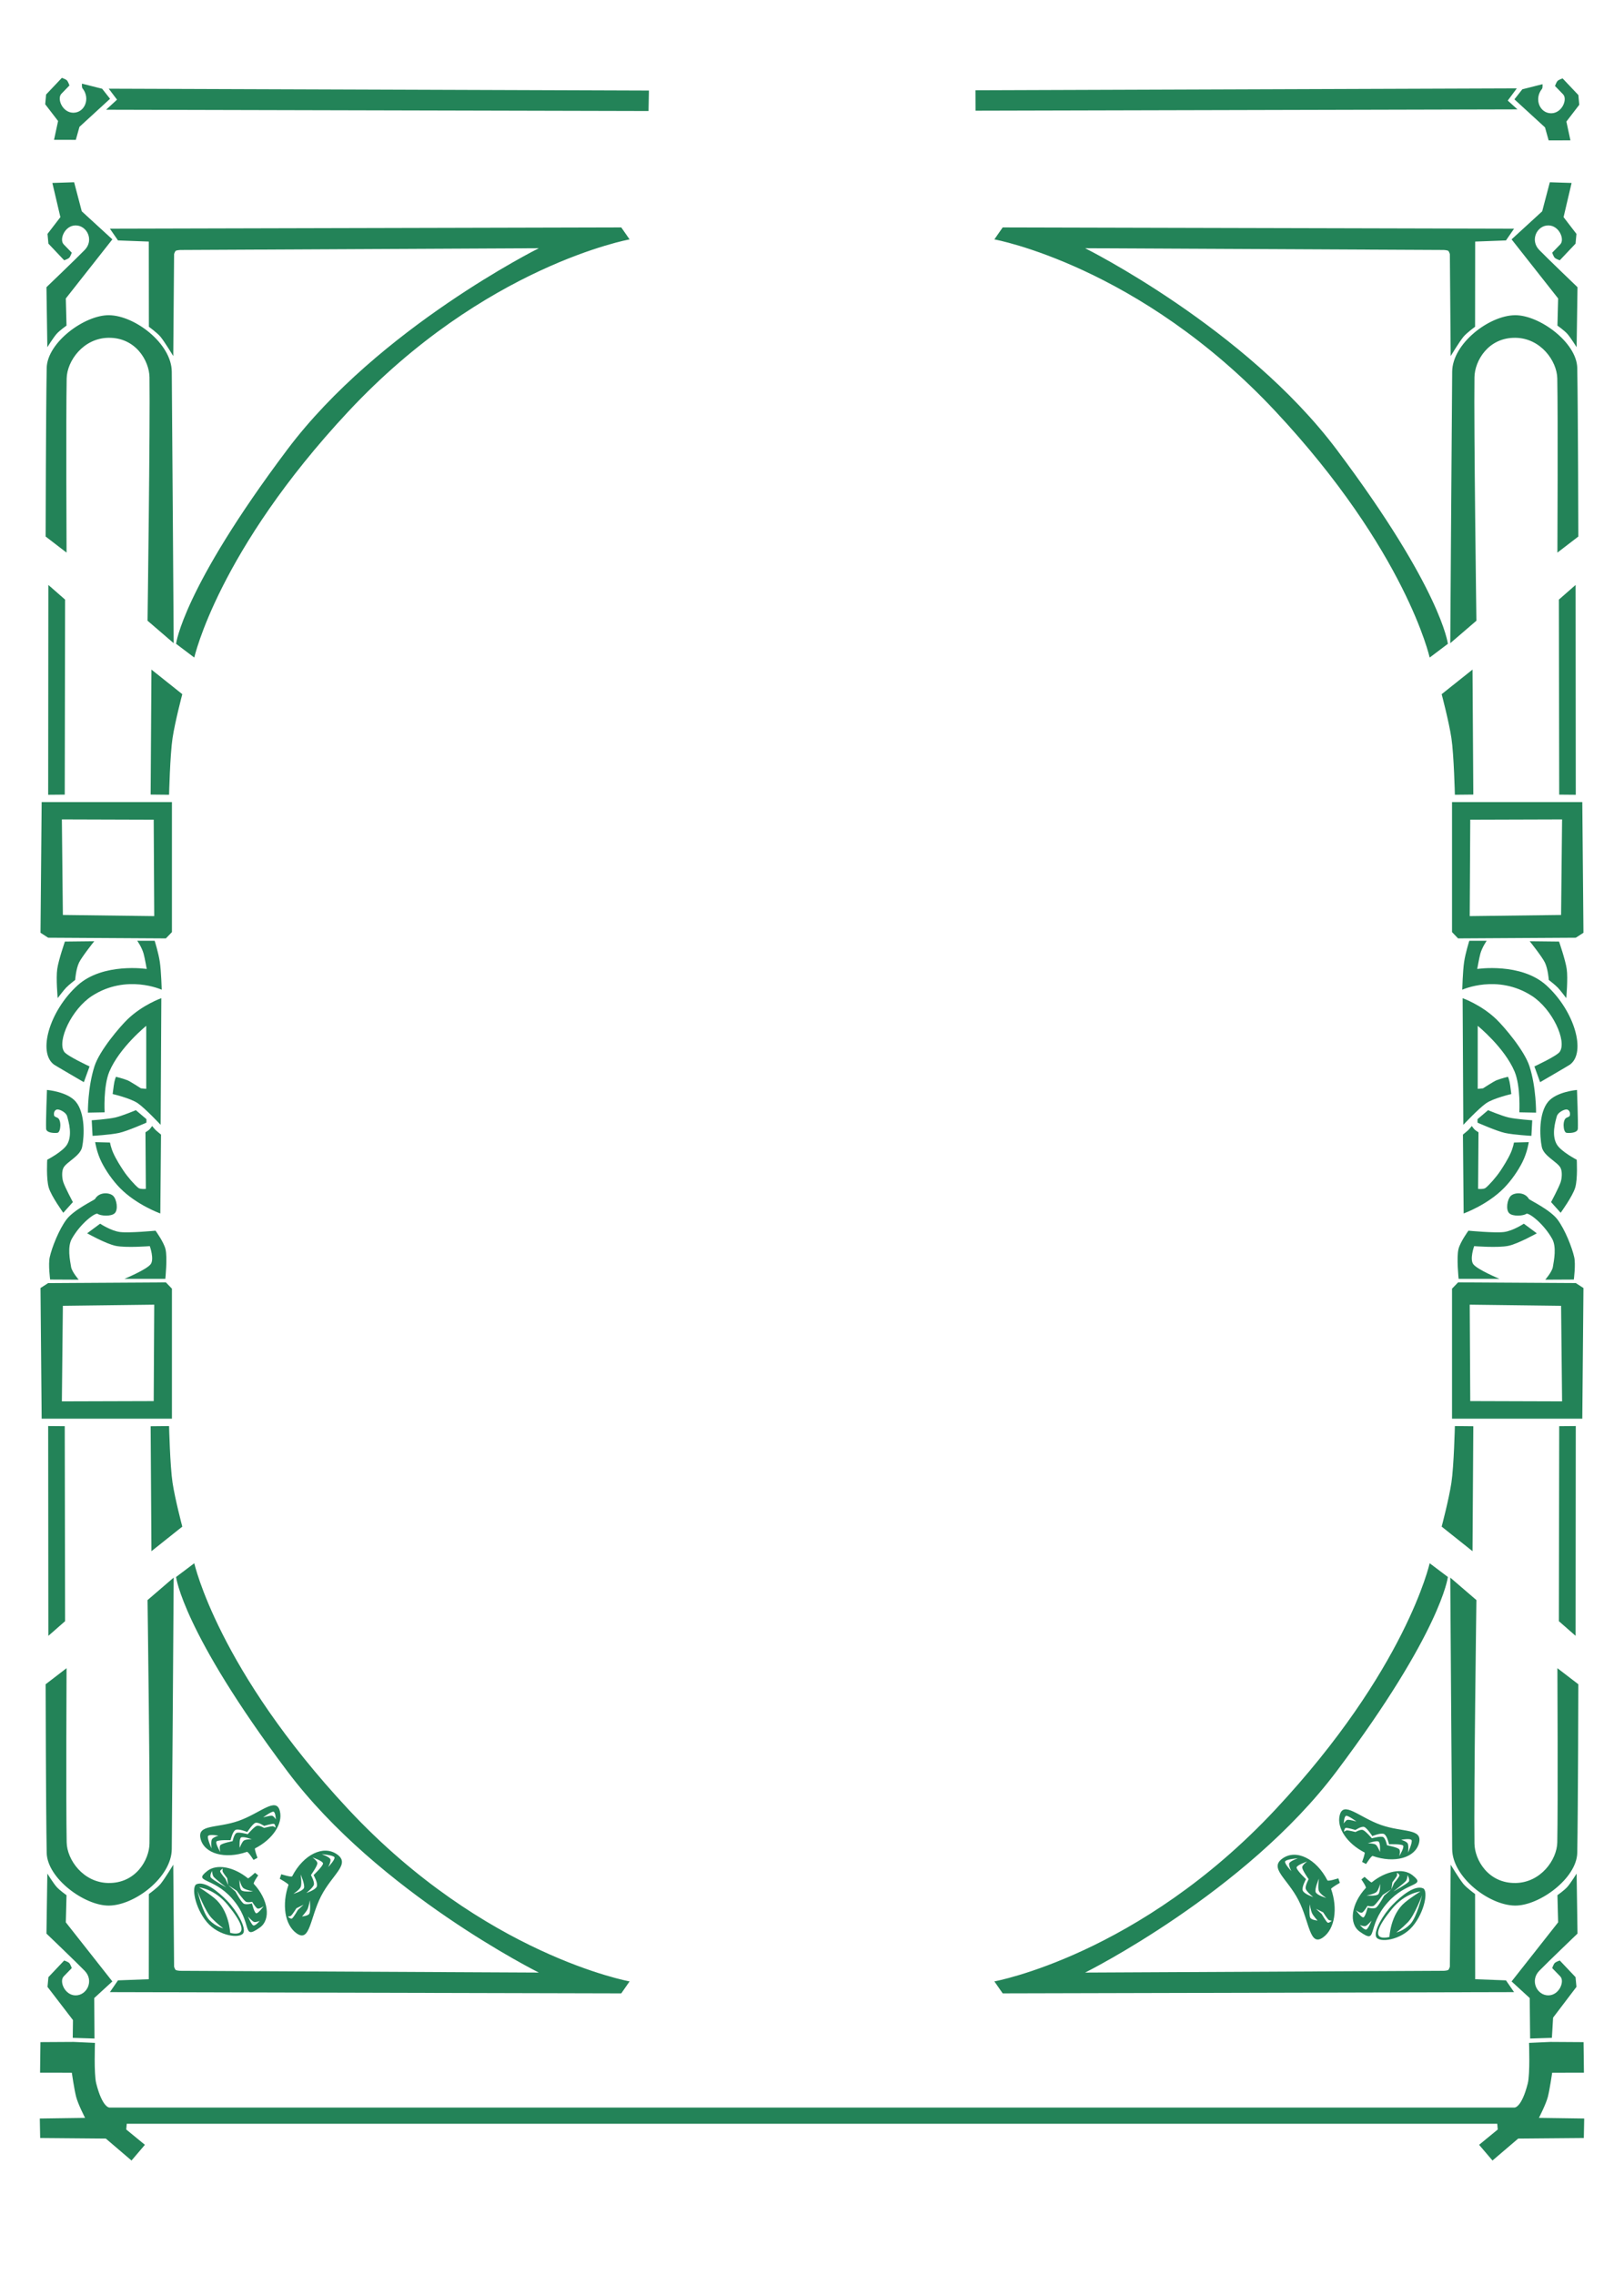 <?xml version="1.0" encoding="UTF-8" standalone="no"?>
<!DOCTYPE svg PUBLIC "-//W3C//DTD SVG 1.1//EN" "http://www.w3.org/Graphics/SVG/1.1/DTD/svg11.dtd">
<svg width="1500" height="2100" viewBox="0 0 1500 2100" version="1.1" xmlns="http://www.w3.org/2000/svg" xmlns:xlink="http://www.w3.org/1999/xlink" xml:space="preserve" xmlns:serif="http://www.serif.com/" style="fill-rule:evenodd;clip-rule:evenodd;stroke-linejoin:round;stroke-miterlimit:2;">
    <g id="Regular" transform="matrix(1,0,0,1.003,0,-18.052)">
        <path d="M1412.29,1898.09L1432.04,1897.21L1462.64,1897.4L1462.99,1925.5L1433.66,1925.56C1433.66,1925.56 1431.46,1940.8 1429.68,1947.72C1427.91,1954.58 1421.42,1967.11 1421.42,1967.11L1463.24,1967.7L1462.89,1985.64L1402.27,1986.16L1378.53,2006.36L1366.16,1991.91L1383.39,1977.81L1382.93,1972.53L117.068,1972.53L116.606,1977.81L133.838,1991.9L121.466,2006.36L97.735,1986.16L37.106,1985.64L36.765,1967.7L78.583,1967.11C78.583,1967.11 72.087,1954.58 70.32,1947.72C68.535,1940.8 66.337,1925.55 66.337,1925.55L37.006,1925.5L37.357,1897.39L67.963,1897.21L87.714,1898.09C87.714,1898.09 86.658,1926.76 88.879,1935.43C94.723,1958.23 101.191,1957.62 101.191,1957.62L1398.81,1957.62C1398.81,1957.62 1405.28,1958.23 1411.12,1935.43C1413.34,1926.76 1412.29,1898.09 1412.29,1898.09ZM87.299,1894.09L87.039,1856.84L103.786,1841.54L60.788,1787.15L61.436,1762.17C61.436,1762.17 55.127,1757.75 52.296,1754.57C49.344,1751.26 43.724,1742.3 43.724,1742.3L42.902,1797.51C42.902,1797.51 70.993,1824.34 78.267,1831.82C87.028,1840.83 80.362,1854.37 69.869,1854.38C59.807,1854.38 54.464,1841.41 58.861,1836.89C61.812,1833.87 66.287,1829.27 66.287,1829.27C66.287,1829.27 65.039,1825.71 63.925,1824.6C62.757,1823.43 59.276,1822.27 59.276,1822.27L44.707,1837.61L43.883,1846.57L67.394,1877.11L67.192,1893.45L87.299,1894.09ZM1413.29,1894.09L1412.92,1856.84L1396.17,1841.54L1439.17,1787.15L1438.52,1762.17C1438.52,1762.17 1444.83,1757.74 1447.66,1754.57C1450.62,1751.26 1456.24,1742.3 1456.24,1742.3L1457.06,1797.51C1457.06,1797.51 1428.97,1824.33 1421.69,1831.82C1412.93,1840.83 1419.6,1854.37 1430.09,1854.37C1440.15,1854.38 1445.5,1841.4 1441.1,1836.89C1438.15,1833.87 1433.67,1829.26 1433.67,1829.26C1433.67,1829.26 1434.92,1825.71 1436.03,1824.6C1437.2,1823.43 1440.68,1822.27 1440.68,1822.27L1455.25,1837.6L1456.08,1846.56L1434.51,1874.85L1433.4,1893.45L1413.29,1894.09ZM101.5,1851.38L573.825,1852.54L581.518,1841.52C581.518,1841.52 447.55,1817.4 321.685,1683.06C201.281,1554.55 179.453,1456.67 179.453,1456.67L162.632,1469.32C162.632,1469.32 168.494,1519.56 265.373,1648.09C349.703,1759.97 497.687,1833.39 497.687,1833.39L166.345,1831.77C166.345,1831.77 163.22,1831.59 162.295,1830.96C161.542,1830.45 160.795,1827.98 160.795,1827.98L160.036,1734.14C160.036,1734.14 151.951,1747.46 148.198,1751.95C145.177,1755.56 137.52,1761.09 137.52,1761.09L137.434,1839.51L108.981,1840.56L101.5,1851.38ZM1398.46,1851.38L926.134,1852.53L918.441,1841.51C918.441,1841.51 1052.41,1817.4 1178.27,1683.06C1298.68,1554.55 1320.51,1456.67 1320.51,1456.67L1337.33,1469.32C1337.33,1469.32 1331.46,1519.56 1234.59,1648.09C1150.26,1759.97 1002.27,1833.39 1002.27,1833.39L1333.62,1831.76C1333.62,1831.76 1336.74,1831.59 1337.66,1830.96C1338.42,1830.44 1339.16,1827.98 1339.16,1827.98L1339.92,1734.13C1339.92,1734.13 1348.01,1747.45 1351.76,1751.95C1354.78,1755.56 1362.44,1761.09 1362.44,1761.09L1362.53,1839.5L1390.98,1840.56L1398.46,1851.38ZM1286.09,1771.14C1277.19,1780.33 1268.74,1795.19 1271.06,1800.51C1273.54,1806.22 1293.81,1803.92 1304.89,1790.68C1315.98,1777.45 1319.4,1757.88 1314.33,1755.83C1306.92,1752.82 1294.96,1761.96 1286.09,1771.14ZM1199.32,1766.73C1209.66,1786.76 1209.47,1809.95 1222.03,1801.02C1232.96,1793.25 1235.75,1774.42 1229.47,1756.46C1229.15,1755.57 1237.54,1750.81 1237.54,1750.81L1236.13,1746.66C1236.13,1746.66 1226.66,1749.71 1226.06,1748.53C1215.71,1728.49 1197.12,1719.47 1184.55,1728.4C1171.99,1737.33 1188.97,1746.69 1199.32,1766.73ZM1285.64,1774.85C1297.82,1760.03 1312.01,1758.76 1312.01,1758.76C1312.01,1758.76 1304.2,1763.51 1297.92,1768.63C1284.19,1779.82 1283.35,1800.56 1283.35,1800.56C1283.35,1800.56 1258.31,1808.1 1285.64,1774.85ZM1281.68,1768.92C1299.44,1748.97 1318.04,1754.37 1304.57,1743.73C1295.67,1736.71 1279.76,1739.99 1266.99,1750.39C1266.36,1750.9 1260.4,1745.3 1260.4,1745.3L1257.44,1747.67C1257.44,1747.67 1262.3,1754.66 1261.52,1755.51C1248.12,1769.87 1245.36,1788.34 1256.02,1795.79C1273.44,1807.97 1261.48,1791.61 1281.68,1768.92ZM209.847,1767.36C218.74,1776.56 227.199,1791.42 224.879,1796.74C222.394,1802.44 202.128,1800.15 191.043,1786.91C179.958,1773.67 176.538,1754.1 181.6,1752.05C189.014,1749.05 200.969,1758.19 209.847,1767.36ZM296.619,1762.95C286.277,1782.99 286.468,1806.18 273.904,1797.25C262.97,1789.47 260.186,1770.65 266.467,1752.69C266.779,1751.8 258.395,1747.04 258.395,1747.04L259.804,1742.89C259.804,1742.89 269.272,1745.93 269.879,1744.76C280.221,1724.72 298.817,1715.7 311.38,1724.63C323.943,1733.56 306.96,1742.91 296.619,1762.95ZM210.296,1771.08C198.117,1756.26 183.929,1754.98 183.929,1754.98C183.929,1754.98 191.733,1759.74 198.016,1764.86C211.746,1776.05 212.584,1796.79 212.584,1796.79C212.584,1796.79 237.622,1804.33 210.296,1771.08ZM1300.35,1787.08C1306.57,1780.77 1313.54,1762.11 1313.54,1762.11C1313.54,1762.11 1308.71,1782.6 1302.49,1788.91C1296.27,1795.22 1289.67,1796.45 1289.67,1796.45C1289.67,1796.45 1294.13,1793.38 1300.35,1787.08ZM214.257,1765.14C196.498,1745.19 177.894,1750.59 191.369,1739.96C200.259,1732.94 216.171,1736.22 228.943,1746.61C229.578,1747.13 235.529,1741.53 235.529,1741.53L238.49,1743.9C238.49,1743.9 233.631,1750.89 234.417,1751.73C247.813,1766.1 250.577,1784.57 239.913,1792.02C222.494,1804.2 234.454,1787.83 214.257,1765.14ZM1266.86,1785.6C1266.86,1785.6 1263.76,1793.1 1261.95,1793.76C1260.14,1794.43 1256.02,1789.59 1256.02,1789.59C1256.02,1789.59 1259.66,1791.16 1261.34,1790.54C1263.15,1789.87 1266.86,1785.6 1266.86,1785.6ZM195.584,1783.3C189.365,1777 182.392,1758.33 182.392,1758.33C182.392,1758.33 187.223,1778.83 193.443,1785.14C199.662,1791.44 206.268,1792.68 206.268,1792.68C206.268,1792.68 201.803,1789.61 195.584,1783.3ZM229.073,1781.82C229.073,1781.82 232.175,1789.33 233.983,1789.99C235.79,1790.66 239.918,1785.82 239.918,1785.82C239.918,1785.82 236.277,1787.39 234.591,1786.77C232.784,1786.1 229.073,1781.82 229.073,1781.82ZM1215.53,1774.72L1220.81,1779.54C1220.81,1779.54 1224.71,1786.39 1226.26,1787.41C1227.38,1788.15 1230.1,1785.66 1230.1,1785.66C1230.1,1785.66 1227.73,1785.46 1226.94,1784.7C1225.62,1783.41 1222.14,1777.96 1222.14,1777.96L1215.53,1774.72ZM1210.17,1782.84C1208.96,1780.34 1209.69,1770.53 1209.69,1770.53C1209.69,1770.53 1210.7,1776.36 1211.91,1778.86C1213.12,1781.36 1216.96,1785.54 1216.96,1785.54C1216.96,1785.54 1211.25,1785.06 1210.17,1782.84ZM282.956,1760.15L280.404,1770.94L273.798,1774.19C273.798,1774.19 270.318,1779.64 268.991,1780.92C268.203,1781.69 265.837,1781.89 265.837,1781.89C265.837,1781.89 268.552,1784.38 269.675,1783.64C271.223,1782.62 275.126,1775.76 275.126,1775.76L280.404,1770.94L282.956,1760.15ZM1263.03,1772.02C1263.03,1772.02 1267.37,1772.98 1268.97,1771.84C1271.33,1770.16 1277.18,1761.94 1277.18,1761.94L1285.17,1756.71L1286.08,1750.29C1286.08,1750.29 1289.55,1745.82 1290.24,1744.35C1290.65,1743.47 1290.2,1741.45 1290.2,1741.45C1290.2,1741.45 1292.89,1742.99 1292.59,1744.13C1292.17,1745.72 1287.68,1750.93 1287.68,1750.93L1285.17,1756.71L1278.44,1762.61C1278.44,1762.61 1273.57,1771.76 1271.03,1773.59C1268.93,1775.1 1263.2,1773.57 1263.2,1773.57C1263.2,1773.57 1261.08,1782.19 1259.28,1782.6C1257.48,1783 1252.39,1776.02 1252.39,1776.02C1252.39,1776.02 1256.23,1778.92 1258.01,1778.25C1259.78,1777.59 1263.03,1772.02 1263.03,1772.02ZM285.764,1779.07C286.975,1776.56 286.243,1766.75 286.243,1766.75C286.243,1766.75 285.238,1772.58 284.027,1775.08C282.815,1777.59 278.976,1781.76 278.976,1781.76C278.976,1781.76 284.687,1781.29 285.764,1779.07ZM232.905,1768.25C232.905,1768.25 228.569,1769.21 226.966,1768.07C224.608,1766.39 218.752,1758.17 218.752,1758.17L210.763,1752.94L209.857,1746.51C209.857,1746.51 206.38,1742.05 205.692,1740.58C205.283,1739.7 205.729,1737.68 205.729,1737.68C205.729,1737.68 203.039,1739.22 203.344,1740.36C203.765,1741.94 208.254,1747.16 208.254,1747.16L210.763,1752.94L217.496,1758.84C217.496,1758.84 222.363,1767.99 224.902,1769.82C227.007,1771.33 232.731,1769.79 232.731,1769.79C232.731,1769.79 234.851,1778.41 236.654,1778.82C238.457,1779.23 243.548,1772.24 243.548,1772.24C243.548,1772.24 239.701,1775.14 237.927,1774.48C236.153,1773.81 232.905,1768.25 232.905,1768.25ZM43.126,1723.09C43.555,1746.68 78.129,1771.95 100.63,1771.74C124.55,1771.51 158.437,1745.63 158.657,1719.79C159.095,1668.38 160.428,1469.88 160.428,1469.88L136.275,1490.58C136.275,1490.58 138.729,1670.02 138.08,1714.61C137.86,1729.7 125.376,1751.38 100.019,1750.95C76.993,1750.56 61.902,1729.76 61.578,1713.55C60.876,1678.4 61.473,1553.26 61.473,1553.26L42.143,1568.05C42.143,1568.05 42.387,1682.5 43.126,1723.09ZM1456.83,1723.08C1456.4,1746.67 1421.83,1771.94 1399.33,1771.73C1375.41,1771.51 1341.52,1745.62 1341.3,1719.79C1340.86,1668.38 1339.53,1469.88 1339.53,1469.88L1363.68,1490.58C1363.68,1490.58 1361.23,1670.01 1361.88,1714.61C1362.1,1729.69 1374.58,1751.38 1399.94,1750.95C1422.97,1750.56 1438.06,1729.75 1438.38,1713.55C1439.08,1678.39 1438.49,1553.26 1438.49,1553.26L1457.82,1568.05C1457.82,1568.05 1457.57,1682.5 1456.83,1723.08ZM1225,1764.71C1225,1764.71 1216.31,1762.27 1215.18,1759.3C1214.06,1756.32 1218.25,1746.88 1218.25,1746.88C1218.25,1746.88 1216.99,1755.18 1218.11,1758.15C1219.24,1761.12 1225,1764.71 1225,1764.71ZM1212.98,1763.92C1212.98,1763.92 1204.57,1761.15 1203.32,1757.98C1202.07,1754.8 1206.29,1747.44 1206.29,1747.44C1206.29,1747.44 1197.26,1738.92 1197.58,1736.64C1197.9,1734.36 1207.4,1731.16 1207.4,1731.16C1207.4,1731.16 1202.59,1734.37 1202.78,1736.71C1203.01,1739.42 1208.74,1747.43 1208.74,1747.43C1208.74,1747.43 1205.31,1753.51 1206.02,1756.26C1206.73,1759.01 1212.98,1763.92 1212.98,1763.92ZM1274.74,1751.73C1274.74,1751.73 1275.01,1759.65 1272.92,1761.44C1270.82,1763.23 1262.19,1762.47 1262.19,1762.47C1262.19,1762.47 1269.16,1761.13 1271.25,1759.34C1273.34,1757.55 1274.74,1751.73 1274.74,1751.73ZM270.939,1760.93C270.939,1760.93 279.626,1758.5 280.75,1755.52C281.875,1752.55 277.687,1743.1 277.687,1743.1C277.687,1743.1 278.948,1751.41 277.823,1754.38C276.698,1757.35 270.939,1760.93 270.939,1760.93ZM282.956,1760.15C282.956,1760.15 291.363,1757.38 292.615,1754.2C293.866,1751.03 289.643,1743.66 289.643,1743.66C289.643,1743.66 298.674,1735.15 298.353,1732.87C298.032,1730.58 288.538,1727.39 288.538,1727.39C288.538,1727.39 293.343,1730.6 293.15,1732.94C292.927,1735.65 287.198,1743.66 287.198,1743.66C287.198,1743.66 290.622,1749.74 289.915,1752.49C289.208,1755.24 282.956,1760.15 282.956,1760.15ZM221.198,1747.95C221.198,1747.95 220.927,1755.88 223.019,1757.67C225.11,1759.46 233.746,1758.7 233.746,1758.7C233.746,1758.7 226.776,1757.35 224.685,1755.56C222.593,1753.77 221.198,1747.95 221.198,1747.95ZM1301.17,1749.74C1298.97,1752.26 1286.95,1758.78 1286.95,1758.78C1286.95,1758.78 1296.33,1751.64 1298.53,1749.11C1299.78,1747.67 1300.15,1743.63 1300.15,1743.63C1300.15,1743.63 1302.53,1748.18 1301.17,1749.74ZM194.763,1745.96C196.964,1748.49 208.986,1755.01 208.986,1755.01C208.986,1755.01 199.609,1747.86 197.407,1745.34C196.152,1743.9 195.779,1739.86 195.779,1739.86C195.779,1739.86 193.406,1744.41 194.763,1745.96ZM1192.77,1740.04C1192.77,1740.04 1186.04,1733.01 1187.04,1731.04C1188.04,1729.06 1198.76,1728.18 1198.76,1728.18C1198.76,1728.18 1191.88,1730.67 1190.88,1732.65C1189.88,1734.63 1192.77,1740.04 1192.77,1740.04ZM303.168,1736.27C303.168,1736.27 309.896,1729.24 308.897,1727.26C307.898,1725.29 297.172,1724.41 297.172,1724.41C297.172,1724.41 304.059,1726.9 305.058,1728.88C306.057,1730.85 303.168,1736.27 303.168,1736.27ZM1275.64,1697.57C1255.43,1690.53 1240.83,1674.94 1237.42,1688.59C1234.46,1700.47 1244.42,1714.73 1260.37,1722.87C1261.16,1723.28 1258.13,1731.58 1258.13,1731.58L1261.78,1733.48C1261.78,1733.48 1266.69,1725.66 1267.88,1726.07C1288.09,1733.12 1307.26,1727.75 1310.67,1714.11C1314.07,1700.46 1295.85,1704.61 1275.64,1697.57ZM220.294,1693.8C240.506,1686.76 255.105,1671.17 258.509,1684.81C261.471,1696.69 251.518,1710.96 235.561,1719.1C234.769,1719.5 237.806,1727.81 237.806,1727.81L234.151,1729.71C234.151,1729.71 229.241,1721.89 228.056,1722.3C207.844,1729.34 188.672,1723.98 185.268,1710.33C181.864,1696.69 200.083,1700.84 220.294,1693.8ZM1281.09,1716.21C1281.09,1716.21 1279.78,1709.72 1277.45,1708.65C1275.12,1707.59 1267.12,1709.82 1267.12,1709.82C1267.12,1709.82 1261.36,1703.12 1258.84,1702.16C1256.63,1701.32 1252.01,1704.04 1252.01,1704.04C1252.01,1704.04 1246.02,1702.53 1244.25,1702.49C1243.19,1702.46 1241.36,1703.77 1241.36,1703.77C1241.36,1703.77 1241.74,1700.45 1243.02,1700.26C1244.79,1699.99 1251.96,1702.17 1251.96,1702.17C1251.96,1702.17 1257.48,1698.45 1260.07,1699.39C1262.67,1700.33 1267.55,1707.8 1267.55,1707.8C1267.55,1707.8 1275.38,1704.5 1278.31,1705.86C1281.23,1707.21 1282.94,1715.32 1282.94,1715.32C1282.94,1715.32 1294.8,1714.86 1296.02,1716.58C1297.24,1718.3 1292.4,1726.24 1292.4,1726.24C1292.4,1726.24 1293.84,1721.16 1292.21,1719.72C1290.33,1718.05 1281.09,1716.21 1281.09,1716.21ZM1294.21,1711.17C1294.21,1711.17 1302.73,1709.57 1303.79,1711.53C1304.84,1713.5 1300.54,1722.95 1300.54,1722.95C1300.54,1722.95 1301.3,1716.57 1300.24,1714.61C1299.19,1712.64 1294.21,1711.17 1294.21,1711.17ZM214.841,1712.43C214.841,1712.43 216.159,1705.94 218.488,1704.88C220.817,1703.82 228.813,1706.05 228.813,1706.05C228.813,1706.05 234.573,1699.35 237.092,1698.39C239.299,1697.54 243.928,1700.27 243.928,1700.27C243.928,1700.27 249.911,1698.76 251.685,1698.71C252.74,1698.68 254.576,1700 254.576,1700C254.576,1700 254.199,1696.68 252.917,1696.48C251.149,1696.22 243.971,1698.4 243.971,1698.4C243.971,1698.4 238.458,1694.68 235.86,1695.62C233.263,1696.55 228.386,1704.03 228.386,1704.03C228.386,1704.03 220.551,1700.73 217.627,1702.08C214.704,1703.44 212.991,1711.55 212.991,1711.55C212.991,1711.55 201.135,1711.09 199.917,1712.81C198.698,1714.53 203.53,1722.47 203.53,1722.47C203.53,1722.47 202.095,1717.39 203.722,1715.95C205.608,1714.27 214.841,1712.43 214.841,1712.43ZM1263.4,1714.45C1263.4,1714.45 1271.46,1711.55 1273.33,1712.87C1275.19,1714.2 1274.58,1722.4 1274.58,1722.4C1274.58,1722.4 1272.56,1717.01 1270.7,1715.69C1268.83,1714.36 1263.4,1714.45 1263.4,1714.45ZM201.719,1707.4C201.719,1707.4 193.2,1705.8 192.147,1707.76C191.093,1709.72 195.397,1719.17 195.397,1719.17C195.397,1719.17 194.638,1712.8 195.692,1710.84C196.745,1708.87 201.719,1707.4 201.719,1707.4ZM232.538,1710.67C232.538,1710.67 224.472,1707.78 222.609,1709.1C220.746,1710.43 221.359,1718.63 221.359,1718.63C221.359,1718.63 223.374,1713.24 225.237,1711.91C227.1,1710.59 232.538,1710.67 232.538,1710.67ZM1243.38,1689.1C1245.33,1688.79 1252.88,1694.35 1252.88,1694.35C1252.88,1694.35 1246.6,1692.51 1244.65,1692.82C1243.05,1693.07 1241.16,1696.2 1241.16,1696.2C1241.16,1696.2 1241.42,1689.4 1243.38,1689.1ZM252.558,1685.32C250.605,1685.02 243.056,1690.58 243.056,1690.58C243.056,1690.58 249.33,1688.74 251.283,1689.04C252.883,1689.3 254.774,1692.42 254.774,1692.42C254.774,1692.42 254.511,1685.63 252.558,1685.32ZM44.661,1523.5L60.12,1510L59.796,1330.52L44.496,1330.39L44.661,1523.5ZM1455.3,1523.49L1439.84,1510L1440.16,1330.52L1455.46,1330.39L1455.3,1523.49ZM139.879,1445.59L168.379,1422.97C168.379,1422.97 161.664,1397.73 159.377,1382.6C157.054,1367.22 156.175,1330.41 156.175,1330.41L139.136,1330.57L139.879,1445.59ZM1360.08,1445.59L1331.58,1422.97C1331.58,1422.97 1338.3,1397.72 1340.58,1382.59C1342.91,1367.22 1343.78,1330.4 1343.78,1330.4L1360.82,1330.57L1360.08,1445.59ZM38.482,1323.66L158.801,1323.66L158.801,1203.99L153.223,1198.21L44.469,1198.85L37.41,1203.4L38.482,1323.66ZM1461.48,1323.65L1341.16,1323.65L1341.16,1203.99L1346.74,1198.21L1455.49,1198.84L1462.55,1203.4L1461.48,1323.65ZM57.15,1307.7L141.971,1307.45L142.463,1218.71L58.07,1219.76L57.15,1307.7ZM1442.81,1307.7L1357.99,1307.44L1357.5,1218.71L1441.89,1219.76L1442.81,1307.7ZM1412.21,1121.49C1408.31,1114.66 1398.7,1115.35 1395.4,1118.62C1392.11,1121.89 1390.66,1131.25 1393.95,1134.52C1397.25,1137.79 1407.09,1137.03 1409.73,1135.12C1411.76,1133.65 1425.41,1143.62 1433.59,1157.99C1437.87,1165.54 1435.36,1177.73 1434.3,1184.02C1433.55,1188.5 1427.27,1195.72 1427.27,1195.72L1453.66,1195.59C1453.66,1195.59 1455.51,1181.68 1454.01,1174.97C1451.98,1165.89 1445.51,1149.65 1438.67,1140.47C1431.83,1131.29 1412.72,1122.38 1412.21,1121.49ZM87.751,1121.49C91.651,1114.66 101.263,1115.35 104.558,1118.62C107.853,1121.89 109.299,1131.25 106.004,1134.52C102.709,1137.79 92.869,1137.03 90.225,1135.12C88.198,1133.65 74.545,1143.61 66.373,1157.99C62.085,1165.53 64.605,1177.73 65.658,1184.01C66.409,1188.5 72.69,1195.72 72.69,1195.72L46.298,1195.59C46.298,1195.59 44.448,1181.68 45.946,1174.97C47.975,1165.88 54.449,1149.65 61.287,1140.47C68.126,1131.29 87.242,1122.38 87.751,1121.49ZM1407.47,1144.17C1407.47,1144.17 1397.49,1150.79 1389.17,1151.84C1380.49,1152.93 1356.31,1150.61 1356.31,1150.61C1356.31,1150.61 1348.74,1160.96 1347.11,1167.58C1345.19,1175.33 1347.25,1194.96 1347.25,1194.96L1385.05,1194.96C1385.05,1194.96 1364.76,1186.56 1360.86,1181.54C1357.24,1176.89 1361.6,1164.84 1361.6,1164.84C1361.6,1164.84 1383.43,1166.55 1393.08,1164.58C1402.13,1162.73 1419.46,1153.03 1419.46,1153.03L1407.47,1144.17ZM92.492,1144.17C92.492,1144.17 102.471,1150.79 110.785,1151.84C119.469,1152.93 143.654,1150.61 143.654,1150.61C143.654,1150.61 151.216,1160.96 152.852,1167.57C154.771,1175.33 152.708,1194.96 152.708,1194.96L114.91,1194.96C114.91,1194.96 135.197,1186.56 139.105,1181.54C142.724,1176.89 138.356,1164.84 138.356,1164.84C138.356,1164.84 116.527,1166.55 106.885,1164.58C97.83,1162.73 80.5,1153.03 80.5,1153.03L92.492,1144.17ZM1365.6,1060.06C1365.6,1060.06 1363.09,1058.54 1362.06,1057.58C1361.03,1056.62 1359.44,1054.28 1359.44,1054.28C1359.44,1054.28 1357.12,1057.22 1355.68,1058.48C1354.17,1059.81 1351.24,1062.19 1351.24,1062.19L1351.89,1134.78C1351.89,1134.78 1373.82,1126.97 1389.23,1111.28C1395.87,1104.51 1402.1,1095.58 1406.11,1087.63C1410.76,1078.41 1412.05,1069.12 1412.05,1069.12L1398.36,1069.48C1398.36,1069.48 1397.61,1074.06 1395.29,1079.24C1392.63,1085.15 1388.23,1091.97 1385.82,1095.58C1381.97,1101.32 1375.64,1108.45 1372.21,1111.22C1370.39,1112.69 1365.24,1112.15 1365.24,1112.15L1365.6,1060.06ZM134.355,1060.06C134.355,1060.06 136.872,1058.54 137.899,1057.58C138.925,1056.61 140.514,1054.28 140.514,1054.28C140.514,1054.28 142.839,1057.22 144.28,1058.48C145.792,1059.81 148.721,1062.19 148.721,1062.19L148.069,1134.78C148.069,1134.78 126.139,1126.97 110.733,1111.28C104.091,1104.51 97.855,1095.58 93.85,1087.63C89.203,1078.4 87.908,1069.12 87.908,1069.12L101.602,1069.48C101.602,1069.48 102.346,1074.05 104.672,1079.24C107.324,1085.15 111.73,1091.97 114.144,1095.58C117.986,1101.32 124.316,1108.45 127.745,1111.21C129.571,1112.69 134.717,1112.15 134.717,1112.15L134.355,1060.06ZM1437.95,1045.34C1438.98,1041.71 1444.36,1039.18 1446.59,1039.06C1448.82,1038.95 1450.13,1041.07 1450.11,1042.92C1450.1,1044.77 1450.32,1045.35 1447.02,1046.65C1442.95,1048.25 1443.65,1060 1446.9,1060.55C1449.26,1060.94 1457.18,1060.84 1457.38,1056.75C1457.71,1049.93 1456.58,1021.1 1456.58,1021.1C1456.58,1021.1 1437.77,1022.64 1429.98,1031.89C1421.2,1042.33 1421.99,1063.48 1424.08,1073.58C1425.82,1081.99 1438.46,1087.27 1441.34,1092.72C1443.17,1096.2 1442.67,1102.59 1441.37,1106.3C1439.63,1111.25 1432.65,1124.32 1432.65,1124.32L1441.49,1134.13C1441.49,1134.13 1452.44,1119.17 1454.91,1111.04C1457.39,1102.9 1456.35,1085.33 1456.35,1085.33C1456.35,1085.33 1441.81,1077.85 1437.92,1071.21C1432.94,1062.69 1436.43,1050.66 1437.95,1045.34ZM62.012,1045.33C60.981,1041.71 55.6,1039.18 53.372,1039.06C51.144,1038.94 49.833,1041.06 49.847,1042.91C49.861,1044.76 49.644,1045.35 52.939,1046.64C57.012,1048.25 56.306,1060 53.061,1060.54C50.697,1060.94 42.778,1060.84 42.58,1056.75C42.25,1049.93 43.379,1021.09 43.379,1021.09C43.379,1021.09 62.192,1022.64 69.979,1031.89C78.759,1042.32 77.968,1063.47 75.879,1073.58C74.141,1081.99 61.504,1087.26 58.622,1092.72C56.785,1096.19 57.287,1102.59 58.592,1106.3C60.332,1111.25 67.306,1124.32 67.306,1124.32L58.465,1134.13C58.465,1134.13 47.522,1119.17 45.046,1111.04C42.571,1102.9 43.614,1085.32 43.614,1085.32C43.614,1085.32 58.147,1077.85 62.035,1071.2C67.02,1062.68 63.527,1050.66 62.012,1045.33ZM1415.24,1049.02C1415.24,1049.02 1400.39,1048.03 1393.47,1046.45C1387.07,1045 1374.47,1039.71 1374.47,1039.71L1364.69,1047.99L1364.71,1051.19C1364.71,1051.19 1382.16,1058.93 1390.03,1060.66C1398.29,1062.47 1414.47,1063.34 1414.47,1063.34L1415.24,1049.02ZM84.718,1049.02C84.718,1049.02 99.564,1048.03 106.493,1046.45C112.885,1045 125.488,1039.71 125.488,1039.71L135.267,1047.99L135.245,1051.19C135.245,1051.19 117.804,1058.93 109.931,1060.65C101.67,1062.46 85.491,1063.34 85.491,1063.34L84.718,1049.02ZM1364.88,962.09C1364.88,962.09 1389.53,981.971 1398.93,1004.15C1404.68,1017.72 1403.33,1041.69 1403.33,1041.69L1418.78,1041.97C1418.78,1041.97 1419.04,1018.91 1412.68,999.264C1407.98,984.694 1389.04,962.677 1382.03,955.974C1368.09,942.631 1350.95,936.643 1350.95,936.643L1351.58,1053.22C1351.58,1053.22 1365.85,1038.03 1372.65,1033.35C1379.45,1028.67 1395.91,1024.87 1395.91,1024.87C1395.91,1024.87 1395.23,1019.7 1394.89,1017.04C1394.22,1011.83 1392.85,1008.99 1392.85,1008.99C1392.85,1008.99 1386.65,1010.44 1382.29,1012.17C1379.66,1013.21 1369.78,1019.62 1369.78,1019.62L1364.88,1020.08L1364.88,962.09ZM135.079,962.088C135.079,962.088 110.429,981.969 101.028,1004.15C95.278,1017.71 96.634,1041.69 96.634,1041.69L81.181,1041.97C81.181,1041.97 80.923,1018.91 87.274,999.262C91.983,984.691 110.919,962.675 117.925,955.971C131.869,942.629 149.01,936.64 149.01,936.64L148.378,1053.21C148.378,1053.21 134.113,1038.03 127.306,1033.35C120.509,1028.66 104.048,1024.86 104.048,1024.86C104.048,1024.86 104.731,1019.7 105.071,1017.04C105.737,1011.83 107.11,1008.99 107.11,1008.99C107.11,1008.99 113.312,1010.44 117.673,1012.17C120.295,1013.21 130.18,1019.62 130.18,1019.62L135.079,1020.08L135.079,962.088ZM1357.12,883.8L1373.2,883.781C1373.2,883.781 1369.13,889.488 1367.38,895.449C1366.3,899.161 1364.44,909.75 1364.44,909.75C1364.44,909.75 1404.82,903.635 1428.27,924.82C1454.11,948.151 1465.51,986.574 1450.02,997.822C1448.81,998.695 1422.52,1013.94 1422.52,1013.94L1417.24,999.453C1417.24,999.453 1437.98,989.869 1440.65,985.997C1447.49,976.081 1433.78,946.655 1414.9,934.522C1383.1,914.077 1350.61,928.849 1350.61,928.849C1350.61,928.849 1351.04,912.039 1352.33,903.293C1353.57,894.957 1357.12,883.8 1357.12,883.8ZM142.843,883.798L126.762,883.778C126.762,883.778 130.832,889.486 132.576,895.447C133.662,899.158 135.521,909.748 135.521,909.748C135.521,909.748 95.143,903.633 71.686,924.818C45.854,948.149 34.446,986.572 49.944,997.82C51.146,998.693 77.438,1013.94 77.438,1013.94L82.723,999.451C82.723,999.451 61.982,989.867 59.312,985.995C52.473,976.078 66.184,946.652 85.058,934.52C116.864,914.075 149.354,928.847 149.354,928.847C149.354,928.847 148.921,912.037 147.625,903.291C146.39,894.954 142.843,883.798 142.843,883.798ZM1440.01,884.541L1412.92,884.246C1412.92,884.246 1424.14,898.208 1426.9,903.775C1429.83,909.711 1430.54,919.864 1430.54,919.864C1430.54,919.864 1436.21,924.193 1438.9,926.981C1441.41,929.59 1446.67,936.595 1446.67,936.595C1446.67,936.595 1448.38,918.425 1447.08,909.679C1445.84,901.343 1440.01,884.541 1440.01,884.541ZM59.949,884.538L87.039,884.243C87.039,884.243 75.818,898.206 73.064,903.773C70.127,909.709 69.421,919.862 69.421,919.862C69.421,919.862 63.75,924.19 61.061,926.979C58.545,929.587 53.286,936.592 53.286,936.592C53.286,936.592 51.585,918.423 52.881,909.677C54.116,901.341 59.949,884.538 59.949,884.538ZM1461.48,756.173L1341.16,756.173L1341.16,875.839L1346.74,881.616L1455.49,880.984L1462.55,876.432L1461.48,756.173ZM38.482,756.171L158.801,756.171L158.801,875.837L153.223,881.614L44.469,880.982L37.41,876.43L38.482,756.171ZM1442.81,772.127L1357.99,772.385L1357.5,861.121L1441.89,860.066L1442.81,772.127ZM57.15,772.124L141.971,772.383L142.463,861.119L58.07,860.064L57.15,772.124ZM1455.3,556.334L1439.84,569.826L1440.16,749.307L1455.46,749.442L1455.3,556.334ZM44.661,556.332L60.12,569.824L59.796,749.305L44.496,749.44L44.661,556.332ZM1360.08,634.237L1331.58,656.859C1331.58,656.859 1338.3,682.105 1340.58,697.234C1342.91,712.611 1343.78,749.425 1343.78,749.425L1360.82,749.257L1360.08,634.237ZM139.879,634.234L168.379,656.857C168.379,656.857 161.664,682.103 159.377,697.232C157.054,712.609 156.175,749.423 156.175,749.423L139.136,749.254L139.879,634.234ZM1398.46,228.452L926.134,227.294L918.441,238.316C918.441,238.316 1052.41,262.43 1178.27,396.768C1298.68,525.278 1320.51,623.162 1320.51,623.162L1337.33,610.513C1337.33,610.513 1331.46,560.27 1234.59,431.739C1150.26,319.858 1002.27,246.44 1002.27,246.44L1333.62,248.065C1333.62,248.065 1336.74,248.239 1337.66,248.87C1338.42,249.384 1339.16,251.852 1339.16,251.852L1339.92,345.695C1339.92,345.695 1348.01,332.374 1351.76,327.882C1354.78,324.266 1362.44,318.742 1362.44,318.742L1362.53,240.325L1390.98,239.267L1398.46,228.452ZM101.5,228.45L573.825,227.292L581.518,238.313C581.518,238.313 447.55,262.428 321.685,396.766C201.281,525.276 179.453,623.16 179.453,623.16L162.632,610.511C162.632,610.511 168.494,560.267 265.373,431.737C349.703,319.856 497.687,246.438 497.687,246.438L166.345,248.063C166.345,248.063 163.22,248.237 162.295,248.868C161.542,249.381 160.795,251.85 160.795,251.85L160.036,345.693C160.036,345.693 151.951,332.372 148.198,327.879C145.177,324.264 137.52,318.74 137.52,318.74L137.434,240.323L108.981,239.265L101.5,228.45ZM1456.83,356.746C1456.4,333.153 1421.83,307.884 1399.33,308.094C1375.41,308.317 1341.52,334.205 1341.3,360.037C1340.86,411.445 1339.53,609.948 1339.53,609.948L1363.68,589.251C1363.68,589.251 1361.23,409.816 1361.88,365.223C1362.1,350.135 1374.58,328.446 1399.94,328.876C1422.97,329.267 1438.06,350.076 1438.38,366.279C1439.08,401.433 1438.49,526.572 1438.49,526.572L1457.82,511.783C1457.82,511.783 1457.57,397.333 1456.83,356.746ZM43.126,356.744C43.555,333.151 78.129,307.882 100.63,308.092C124.55,308.314 158.437,334.203 158.657,360.035C159.095,411.443 160.428,609.946 160.428,609.946L136.275,589.249C136.275,589.249 138.729,409.814 138.08,365.221C137.86,350.133 125.376,328.444 100.019,328.874C76.993,329.265 61.902,350.073 61.578,366.277C60.876,401.431 61.473,526.569 61.473,526.569L42.143,511.781C42.143,511.781 42.387,397.331 43.126,356.744ZM1431.49,185.743L1424.43,212.476L1396.17,238.286L1439.17,292.683L1438.52,317.657C1438.52,317.657 1444.83,322.085 1447.66,325.261C1450.62,328.572 1456.24,337.527 1456.24,337.527L1457.06,282.322C1457.06,282.322 1428.97,255.494 1421.69,248.012C1412.93,239.002 1419.6,225.463 1430.09,225.454C1440.15,225.445 1445.5,238.425 1441.1,242.936C1438.15,245.963 1433.67,250.565 1433.67,250.565C1433.67,250.565 1434.92,254.119 1436.03,255.23C1437.2,256.396 1440.68,257.558 1440.68,257.558L1455.25,242.225L1456.08,233.264L1444.18,217.835L1451.6,186.381L1431.49,185.743ZM68.47,185.741L75.527,212.474L103.786,238.284L60.788,292.68L61.436,317.655C61.436,317.655 55.127,322.083 52.296,325.258C49.344,328.57 43.724,337.525 43.724,337.525L42.902,282.32C42.902,282.32 70.993,255.492 78.267,248.01C87.028,238.999 80.362,225.461 69.869,225.452C59.807,225.443 54.464,238.423 58.861,242.933C61.812,245.961 66.287,250.562 66.287,250.562C66.287,250.562 65.039,254.117 63.925,255.228C62.757,256.393 59.276,257.555 59.276,257.555L44.707,242.223L43.883,233.262L55.777,217.833L48.363,186.379L68.47,185.741ZM1430.41,147.223L1427.04,135.234L1398.78,109.424L1406.09,100.177L1424.73,95.482C1424.73,95.482 1424.98,98.858 1424.3,99.698C1416.66,109.066 1422.2,122.247 1432.7,122.256C1442.76,122.265 1448.1,109.285 1443.7,104.774C1440.75,101.747 1436.28,97.145 1436.28,97.145C1436.28,97.145 1437.53,93.591 1438.64,92.48C1439.81,91.314 1443.29,90.152 1443.29,90.152L1457.86,105.485L1458.68,114.446L1446.79,129.875L1450.52,147.173L1430.41,147.223ZM49.916,146.673L53.646,129.375L41.753,113.946L42.577,104.984L57.146,89.652C57.146,89.652 60.627,90.814 61.795,91.98C62.909,93.09 64.157,96.645 64.157,96.645C64.157,96.645 59.682,101.247 56.731,104.274C52.334,108.785 57.676,121.764 67.739,121.756C78.232,121.747 83.778,108.566 76.137,99.197C75.452,98.358 75.71,94.982 75.71,94.982L94.347,99.676L101.656,108.923L73.397,134.734L70.023,146.722L49.916,146.673ZM98.003,118.973L108.091,109.714L100.422,99.617L599.383,101.352L599.013,120.184L98.003,118.973ZM1401.63,118.664L1392.63,110.553L1400.99,99.34L900.97,101.094L901.051,119.886L1401.63,118.664Z" style="fill:rgb(35,131,88);"/>
    </g>
</svg>

